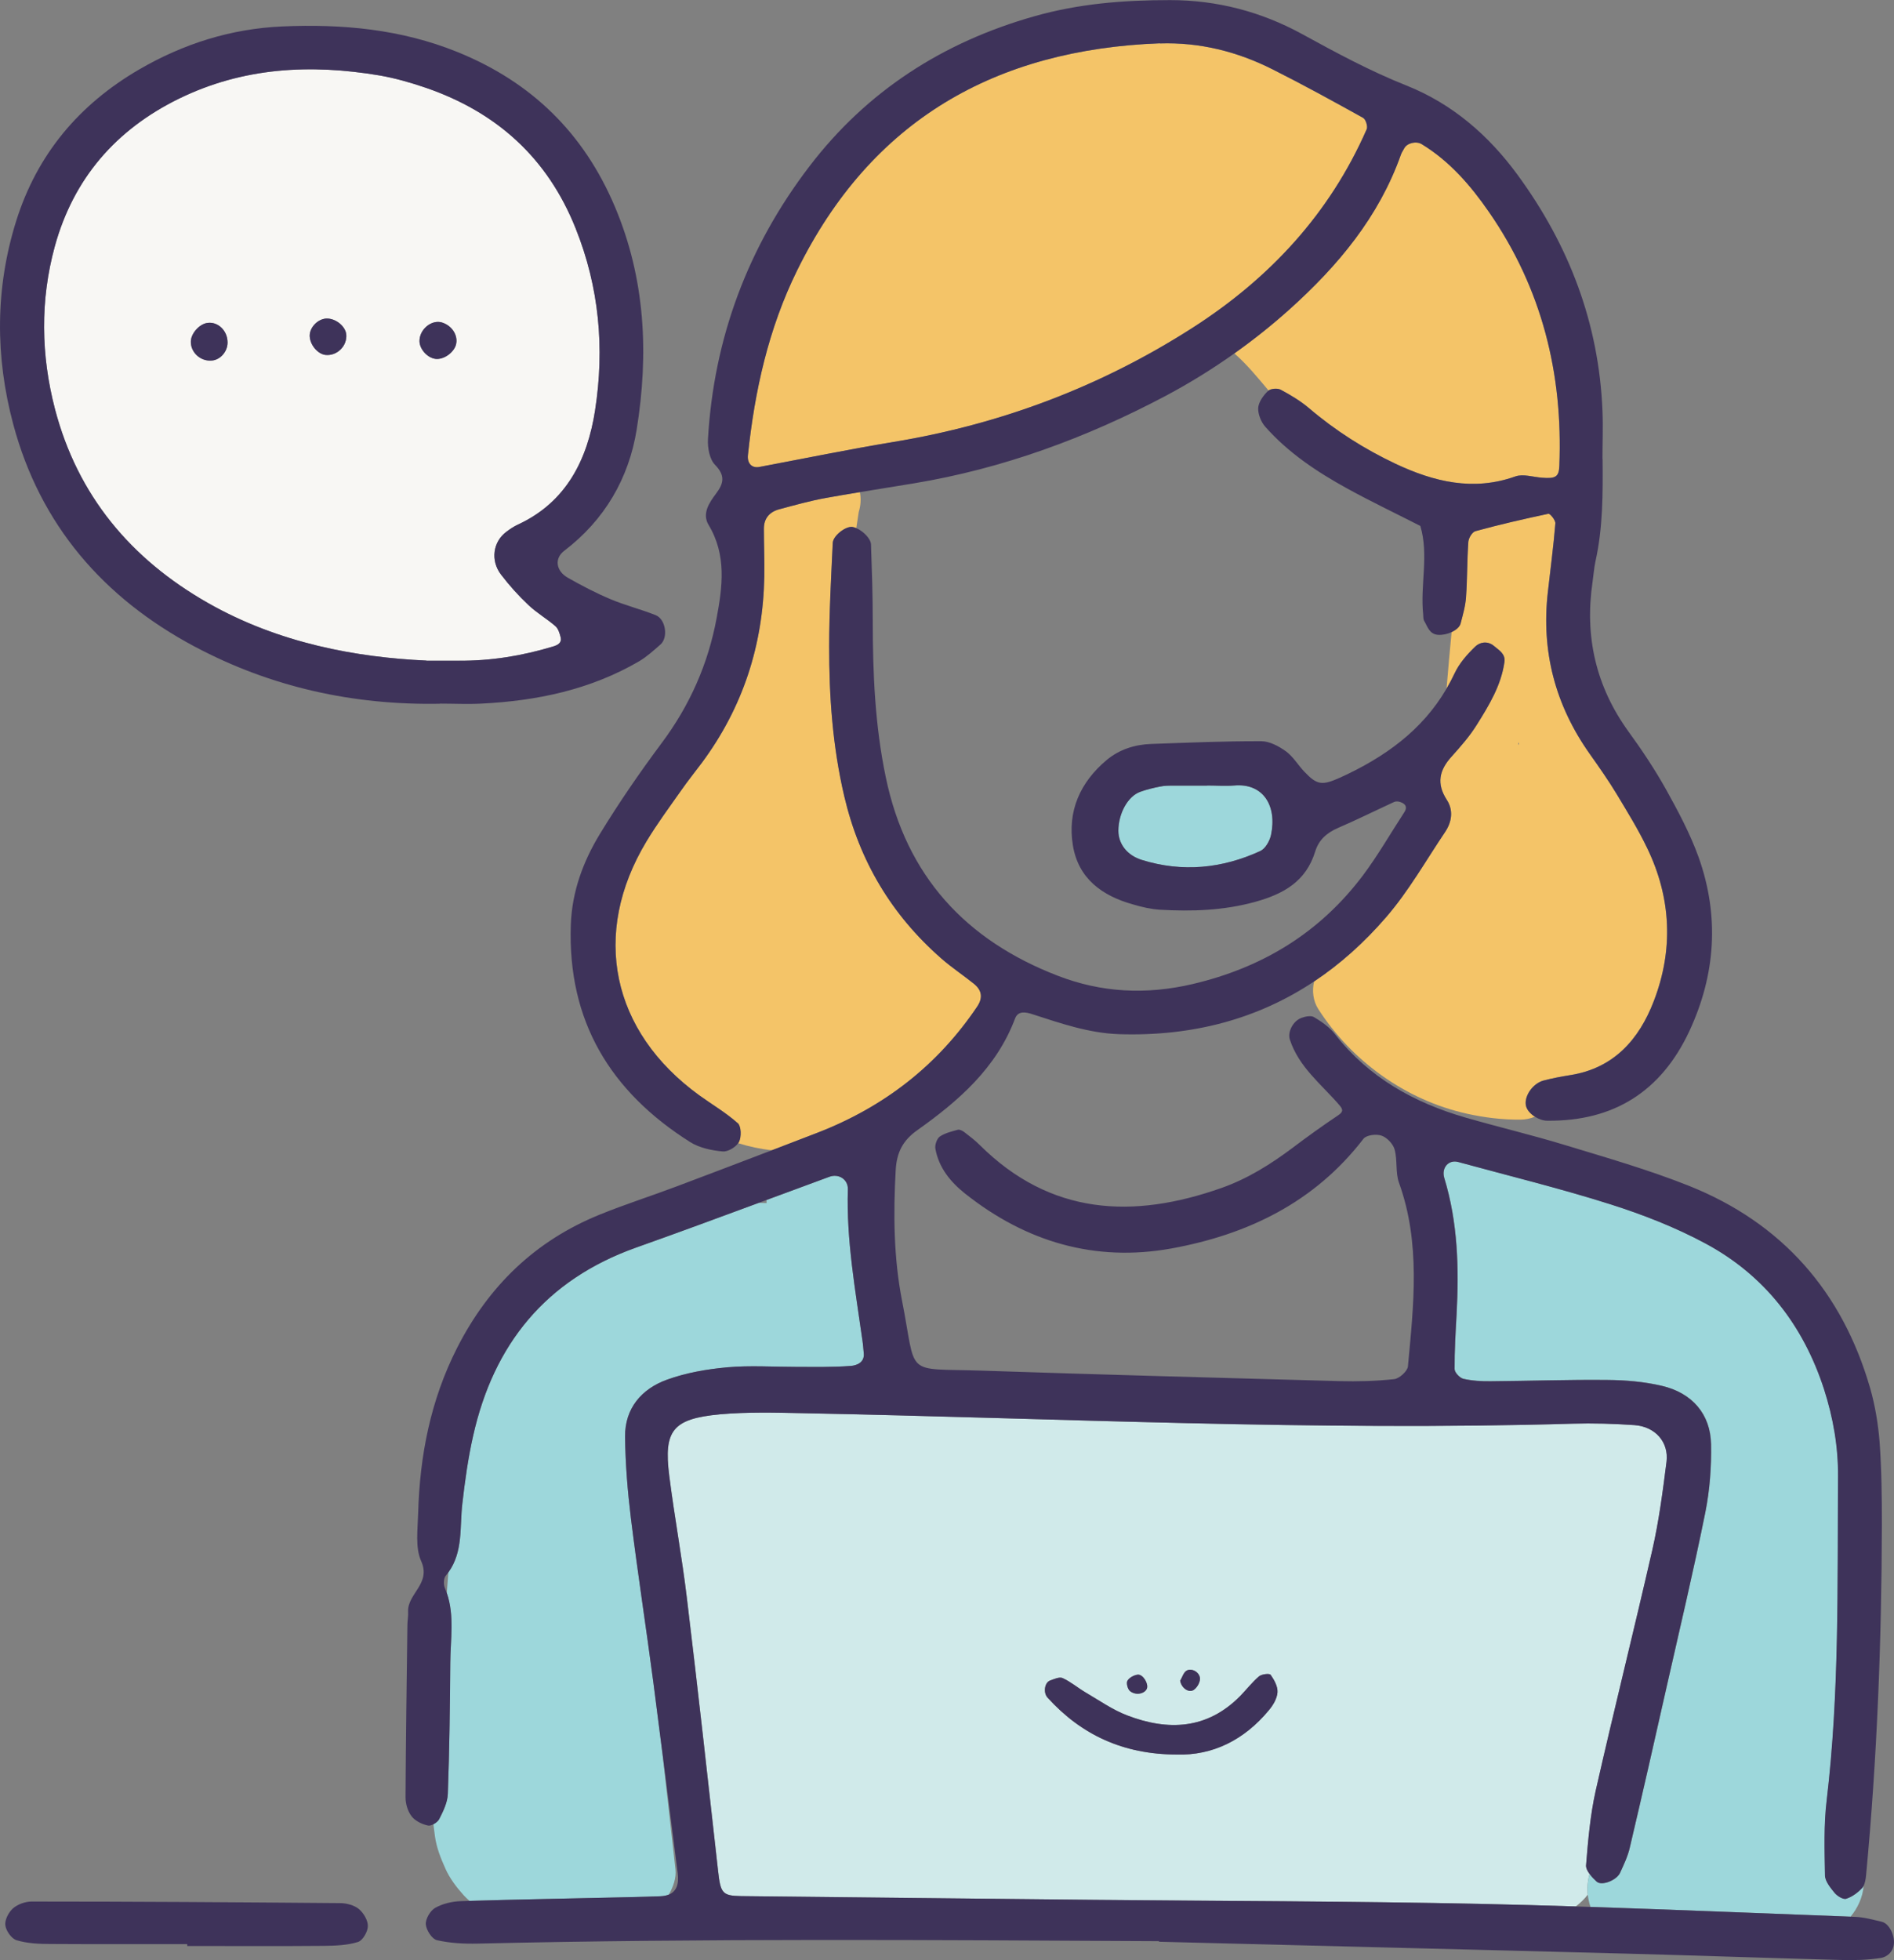 <svg xmlns="http://www.w3.org/2000/svg" id="Layer_2" viewBox="0 0 589.22 609.52"><rect x="0" y="0" width="589.22" height="609.52" fill="#808080" stroke="none"/><defs><style>.cls-1{fill:none;}.cls-1,.cls-2,.cls-3,.cls-4,.cls-5,.cls-6{stroke-width:0px;}.cls-2{fill:#f4c468;}.cls-3{fill:#3e335a;}.cls-4{fill:#f8f7f4;}.cls-5{fill:#d0eaea;}.cls-6{fill:#9dd7db;}</style></defs><g id="Layer_1-2"><path class="cls-1" d="M138.67,490.03c-.67.8-.71,2.77-.22,3.84.21.5.4.99.57,1.49.16-2.13.31-4.27.48-6.4-.26.36-.53.72-.83,1.07Z"></path><path class="cls-1" d="M472.29,231.53c.1-.03.19-.05.29-.08-.07-.22-.14-.43-.21-.65-.03.24-.05.49-.08.73Z"></path><path class="cls-1" d="M208.07,589.15c2.32-.94,3.2-3.16,2.76-6.63-1.58-12.29-3.13-24.58-4.69-36.87,1.33,11.9,2.67,23.8,4,35.7.29,2.58-.7,5.42-2.07,7.8Z"></path><path class="cls-1" d="M493.94,589.16c-1.06,1.4-2.36,2.64-3.74,3.69,1.53.05,3.06.1,4.59.15-.13-.39-.26-.78-.36-1.19-.24-.88-.39-1.76-.49-2.65Z"></path><path class="cls-1" d="M447.33,197.39c-2.68-.22-3.21-2.5-4.24-4.24-.36-.58-.31-1.38-.36-2.1-.98-9.14,1.83-18.42-.89-27.52-7.58-3.88-15.3-7.54-22.74-11.64-9.41-5.17-18.33-11.1-25.51-19.22-1.29-1.47-2.27-3.92-2.19-5.84.13-1.83,1.61-3.88,3.03-5.26.06-.06.13-.1.2-.15-3.37-3.99-6.7-8.08-10.63-11.53-6.79,4.82-13.88,9.21-21.28,13.15-24.75,13.11-50.71,22.66-78.4,27.25-5.6.93-11.22,1.81-16.83,2.74.39,2.05.28,4.11-.36,6.16-.27,1.67-.52,3.34-.76,5.02,2.17.92,4.57,3.3,4.61,5.13.27,7.8.54,15.65.54,23.46,0,16.41.67,32.73,4.06,48.92,6.38,30.68,24.89,50.66,53.47,61.68,13.6,5.26,27.52,5.98,42.01,2.59,21.76-5.13,39.51-15.97,52.94-33.76,4.68-6.24,8.61-13.11,12.89-19.67.94-1.43.58-2.54-1.25-3.17-.58-.22-1.43-.27-1.96,0-5.8,2.68-11.55,5.53-17.44,8.07-3.48,1.52-5.98,3.7-7.09,7.36-2.85,9.23-9.77,13.16-18.64,15.61-9.86,2.72-19.71,3.03-29.7,2.45-2.81-.18-5.62-.85-8.34-1.65-9.59-2.68-16.99-8.03-18.69-18.37-1.74-10.66,2.27-19.62,10.52-26.54,3.97-3.3,8.74-4.82,13.87-4.99,11.42-.4,22.79-.89,34.21-.85,2.59,0,5.49,1.56,7.72,3.17,2.23,1.65,3.75,4.28,5.71,6.33,3.97,4.19,5.53,4.33,11.19,1.78,13.72-6.26,25.43-14.61,33.02-27.62.51-5.85.99-11.73,1.57-17.61-1.34.62-2.93.97-4.27.86Z"></path><path class="cls-1" d="M238.48,374.11s0,0,0-.01c-.02-.32-.03-.63-.02-.95-.82.3-1.64.61-2.46.91.83,0,1.65.02,2.48.05Z"></path><path class="cls-2" d="M424.05,36.66c-9.32-5.17-18.64-10.3-28.14-15.07-10.97-5.53-22.61-8.47-35.1-8.07l.04-.04c-51.11,1.92-89.82,23.81-112.88,70.64-8.92,18.11-13.2,37.46-15.3,57.4-.27,2.63,1.25,4.15,3.57,3.7,13.96-2.63,27.87-5.49,41.88-7.8,33.45-5.53,64.49-17.26,92.98-35.54,23.9-15.34,42.55-35.41,54.05-61.63.4-.89-.27-3.12-1.12-3.57Z"></path><path class="cls-2" d="M304.04,312.98c1.74-2.59,1.56-4.99-1.07-7.09-3.34-2.68-6.91-5.04-10.12-7.85-15.48-13.56-25.46-30.28-30.19-50.48-3.61-15.43-4.73-30.99-4.68-46.69,0-10.66.62-21.36,1.11-32.02.09-2.27,4.01-5.26,6.07-4.99.39.05.8.18,1.23.36.24-1.67.49-3.35.76-5.02.64-2.05.75-4.11.36-6.16-3.54.58-7.08,1.18-10.6,1.81-4.91.89-9.68,2.23-14.49,3.52-2.99.8-4.77,2.81-4.77,6.02,0,4.99.22,9.99.13,14.98-.4,21.32-6.69,40.63-19.4,57.8-2.14,2.85-4.37,5.62-6.42,8.56-3.7,5.26-7.54,10.44-10.84,15.92-17.3,28.72-10.97,59.09,16.41,78.94,4.01,2.9,8.3,5.4,11.95,8.65,1.07.98,1.16,4.28.36,5.84-.07.13-.17.26-.26.39,3.44,1.09,7,1.83,10.57,2.23,4.79-1.83,9.58-3.66,14.35-5.51,20.51-7.98,37.19-20.83,49.55-39.2Z"></path><path class="cls-2" d="M394.63,121.42c.88-.62,2.82-.75,3.77-.25,3.08,1.65,6.15,3.48,8.83,5.75,8.21,7,17.21,12.71,26.94,17.3,11.86,5.57,24.13,8.61,37.24,3.92,2.41-.85,5.49.18,8.29.4,4.28.36,5.26-.31,5.4-3.7,1.16-28.68-5.44-55.17-21.9-78.94-5.71-8.25-12.22-15.79-20.92-21.09-1.69-1.03-4.59-.4-5.49,1.38-.31.62-.76,1.2-.98,1.87-6.87,19.4-19.58,34.56-34.61,48.08-5.49,4.93-11.24,9.5-17.21,13.74,3.94,3.45,7.27,7.53,10.63,11.53Z"></path><path class="cls-2" d="M474.75,344.02c-.8-2.9,1.92-7.09,5.44-8.03,2.72-.71,5.53-1.25,8.34-1.69,13.51-2.14,21.36-11.1,25.91-22.92,6.2-16.01,5.49-32.15-2.05-47.72-2.76-5.75-6.15-11.24-9.45-16.72-2.59-4.28-5.44-8.34-8.34-12.44-10.79-15.21-15.21-32.02-13.07-50.53.8-7.09,1.74-14.14,2.32-21.23.09-.98-1.65-3.12-2.19-2.99-7.58,1.61-15.16,3.34-22.66,5.4-1.03.27-2.14,2.14-2.23,3.34-.4,5.66-.31,11.42-.71,17.08-.18,2.81-.98,5.57-1.69,8.29-.27,1.07-1.39,2.02-2.78,2.67-.58,5.88-1.07,11.76-1.57,17.61.9-1.54,1.75-3.13,2.53-4.8,1.47-3.12,3.92-5.89,6.42-8.3,1.38-1.34,3.79-1.87,5.8-.18,1.56,1.34,3.66,2.45,3.26,5.04-1.03,7.22-4.77,13.38-8.52,19.36-2.23,3.61-5.08,6.87-7.94,10.03-3.84,4.24-4.73,8.38-1.47,13.42,2.1,3.21,1.61,6.87-.54,10.03-5.98,8.87-11.28,18.28-18.24,26.36-6.9,8.01-14.41,14.72-22.51,20.1-.67,2.91-.33,6.03,1.31,8.59,10.42,16.23,27.28,28.31,46.16,32.52,5.47,1.22,11.15,1.91,16.76,1.86,1.52-.01,3.06-.33,4.5-.92-1.35-.85-2.45-2.04-2.78-3.25ZM472.29,231.53c.03-.24.05-.49.08-.73.07.22.14.43.21.65-.1.03-.2.05-.29.08Z"></path><path class="cls-5" d="M493.94,589.16c-.22-2.04-.06-4.08.49-6.13.04-.1.08-.19.11-.29-.67-.91-1.15-1.85-1.1-2.67.62-7.76,1.29-15.61,2.99-23.19,5.66-25.02,11.91-49.9,17.62-74.88,2.05-9.01,3.26-18.24,4.42-27.43.76-6.15-3.52-10.97-9.99-11.42-6.38-.45-12.84-.62-19.22-.45-79.92,2.36-159.79-1.69-239.66-3.26-8.56-.18-17.17-.4-25.64.36-14.67,1.38-17.53,4.99-15.74,19.09,1.61,12.71,3.97,25.38,5.49,38.09,3.43,28.32,6.56,56.64,9.72,84.96.76,6.69,1.29,7.58,7.05,7.67,36.39.4,72.78.8,109.17,1.16,40.67.4,81.34.4,122.02,1.29,9.52.21,19.04.47,28.56.77,1.38-1.05,2.68-2.29,3.74-3.69ZM367.18,522.59c.62-1.07,1.03-2.54,1.96-3.08,1.74-.98,4.33.71,4.15,2.72-.09,1.16-.94,2.59-1.92,3.26-1.61,1.07-3.92-.67-4.24-2.9h.04ZM350.73,522.68c.54-.98,2.05-1.78,3.21-1.92,1.65-.18,3.43,2.85,2.85,4.33-.67,1.61-3.39,2.23-5.22.8-.76-.58-1.25-2.5-.85-3.21ZM394.7,531.86c-7.67,9.23-17.48,14.09-28.68,13.74h.04c-16.63-.04-29.66-6.11-40.18-17.71-1.38-1.52-.94-4.68.8-5.31,1.25-.45,2.9-1.2,3.88-.76,2.54,1.16,4.73,3.03,7.14,4.46,4.28,2.5,8.38,5.4,12.93,7.14,12.8,4.91,24.93,4.37,35.19-6.02,1.96-2.01,3.7-4.28,5.84-6.11.85-.71,3.26-.98,3.61-.49,1.12,1.56,2.27,3.66,2.14,5.44-.13,1.96-1.38,4.06-2.72,5.62Z"></path><path class="cls-6" d="M383.95,244.26c-2.76.22-5.62,0-8.43,0v.04h-10.52c-1.38,0-2.81,0-4.19.31-2.05.4-4.1.89-6.07,1.61-3.88,1.38-6.78,6.69-6.82,12.09,0,4.19,2.81,7.72,7.31,9.1,12.62,3.92,24.97,2.68,36.84-2.77,1.56-.71,2.94-3.12,3.34-4.99,1.92-9.01-2.36-16.19-11.46-15.39Z"></path><path class="cls-6" d="M574.38,590.42c-.94.31-2.81-.85-3.61-1.83-1.29-1.61-2.94-3.57-2.99-5.44-.13-7.8-.4-15.74.54-23.46,3.97-33.4,3.3-66.94,3.52-100.43.09-9.37-1.52-18.46-4.37-27.34-6.47-19.85-18.51-35.41-36.88-45.27-9.37-5.04-19.44-8.96-29.57-12.18-15.61-4.95-31.53-8.83-47.36-13.16-2.94-.8-5.26,1.78-4.33,4.95,4.24,13.87,4.59,28.05,3.84,42.37-.31,5.66-.67,11.37-.62,17.08,0,1.07,1.61,2.77,2.72,3.03,2.77.62,5.66.8,8.47.76,12.13-.09,24.26-.54,36.39-.4,5.66.04,11.42.54,16.9,1.83,9.41,2.19,15.12,8.79,15.3,18.15.13,7.05-.4,14.27-1.78,21.18-3.66,18.15-7.94,36.17-12.04,54.27-3.75,16.68-7.54,33.36-11.46,49.99-.62,2.72-1.87,5.31-3.03,7.85-1.07,2.32-5.71,4.15-7.27,2.72-.72-.66-1.55-1.5-2.2-2.37-.04.1-.07.19-.11.29-.55,2.04-.71,4.08-.49,6.13.09.88.25,1.76.49,2.65.1.41.23.8.36,1.19,26.96.88,53.92,2.03,80.9,3.03,2.19-2.56,3.83-6.14,4.06-9.53-.11.19-.23.38-.37.54-1.34,1.47-3.17,2.81-5,3.39Z"></path><path class="cls-6" d="M205.48,589.66c1.01-.04,1.87-.22,2.59-.51,1.37-2.37,2.36-5.21,2.07-7.8-1.33-11.9-2.67-23.8-4-35.7-.95-7.51-1.91-15.02-2.89-22.53-2.23-16.95-4.86-33.89-6.96-50.84-1.03-8.47-1.74-16.99-1.83-25.51-.09-8.83,5.13-14.9,13.07-17.75,5.93-2.14,12.4-3.26,18.73-3.84,7.09-.62,14.27-.13,21.41-.13,5.71,0,11.42.13,17.08-.31,1.65-.13,4.24-.98,3.97-3.88-.13-1.43-.22-2.85-.45-4.24-2.19-15.52-4.99-30.99-4.5-46.78.09-3.12-2.85-4.95-5.71-3.92-6.54,2.4-13.07,4.81-19.6,7.23,0,.31,0,.63.02.95,0,0,0,0,0,.01-.83-.03-1.65-.05-2.48-.05-12.69,4.69-25.37,9.37-38.11,13.89-28.05,9.99-44.33,30.01-50.71,58.6-1.56,6.91-2.54,14-3.35,21.05-.84,7.26.3,14.93-4.35,21.36-.17,2.13-.33,4.26-.48,6.4,2.45,7.12,1.12,14.49,1.08,21.79-.09,13.56-.27,27.11-.76,40.67-.09,2.68-1.43,5.4-2.68,7.85-.3.6-1.04,1.21-1.81,1.61.14,1.23.3,2.46.48,3.71.51,3.63,1.76,6.75,3.27,10.12,1.36,3.05,3.44,5.76,5.66,8.23.57.64,1.2,1.22,1.85,1.77,14.08-.43,28.16-.66,42.24-.99,5.71-.13,11.42-.22,17.13-.45Z"></path><path class="cls-4" d="M132.47,27.29c-4.68-1.61-9.54-2.99-14.4-3.84-21.5-3.61-42.46-2.54-62.48,7.27-19.62,9.63-32.73,24.84-38.53,45.85-4.59,16.77-4.33,33.85.04,50.62,7.05,26.89,23.55,46.6,47.5,60.25,22.21,12.67,46.51,16.99,68.05,17.97l.04.04h9.99c10.03.09,19.8-1.52,29.39-4.42,1.69-.49,2.72-1.29,2.36-2.81-.31-1.25-.76-2.76-1.65-3.52-2.68-2.32-5.8-4.1-8.38-6.56-3.08-2.9-5.93-6.07-8.52-9.45-3.39-4.42-2.5-10.26,1.65-13.33,1.11-.85,2.32-1.65,3.57-2.23,15.16-7,21.67-20.34,24.04-35.59,2.99-19.22,1.29-38.22-6.06-56.55-8.74-21.9-24.57-36.12-46.6-43.71ZM70.79,106.54c0,2.76-2.23,5.35-4.86,5.57-3.57.36-6.73-2.59-6.56-6.06.13-2.45,2.63-5.22,5.04-5.62,3.34-.54,6.38,2.36,6.38,6.07v.04ZM101.3,110.38c-2.5-.27-4.91-3.21-4.95-5.98,0-2.67,2.66-5.38,5.42-5.35,0,0-.01,0-.02,0h.04s-.02,0-.02,0c2.76.01,5.69,2.41,5.96,4.9.36,3.61-2.85,6.78-6.42,6.42ZM141.97,106.59v.04c-.31,2.5-3.3,4.99-6.02,4.99s-5.4-2.85-5.44-5.53c-.04-3.66,3.75-6.82,7.05-5.8,2.85.89,4.77,3.61,4.42,6.29Z"></path><path class="cls-3" d="M585.44,597.6c-2.72-.62-5.53-1.43-8.29-1.52-.49-.02-.97-.04-1.46-.06-26.98-1-53.94-2.15-80.9-3.03-1.53-.05-3.06-.1-4.59-.15-9.52-.3-19.04-.57-28.56-.77-40.67-.89-81.34-.89-122.02-1.29-36.39-.36-72.78-.76-109.17-1.16-5.75-.09-6.29-.98-7.05-7.67-3.17-28.32-6.29-56.64-9.72-84.96-1.52-12.71-3.88-25.38-5.49-38.09-1.78-14.09,1.07-17.71,15.74-19.09,8.47-.76,17.08-.54,25.64-.36,79.87,1.56,159.75,5.62,239.66,3.26,6.38-.18,12.84,0,19.22.45,6.47.45,10.75,5.26,9.99,11.42-1.16,9.19-2.36,18.42-4.42,27.43-5.71,24.97-11.95,49.86-17.62,74.88-1.69,7.58-2.36,15.43-2.99,23.19-.05.82.43,1.76,1.1,2.67.65.88,1.48,1.72,2.2,2.37,1.56,1.43,6.2-.4,7.27-2.72,1.16-2.54,2.41-5.13,3.03-7.85,3.92-16.63,7.72-33.31,11.46-49.99,4.1-18.11,8.38-36.12,12.04-54.27,1.38-6.91,1.92-14.14,1.78-21.18-.18-9.37-5.89-15.97-15.3-18.15-5.49-1.29-11.24-1.78-16.9-1.83-12.13-.13-24.26.31-36.39.4-2.81.04-5.71-.13-8.47-.76-1.11-.27-2.72-1.96-2.72-3.03-.04-5.71.31-11.42.62-17.08.76-14.32.4-28.5-3.84-42.37-.94-3.17,1.38-5.75,4.33-4.95,15.83,4.33,31.75,8.21,47.36,13.16,10.12,3.21,20.2,7.14,29.57,12.18,18.37,9.86,30.42,25.42,36.88,45.27,2.85,8.87,4.46,17.97,4.37,27.34-.22,33.49.45,67.03-3.52,100.43-.94,7.72-.67,15.65-.54,23.46.04,1.87,1.69,3.84,2.99,5.44.8.98,2.68,2.14,3.61,1.83,1.83-.58,3.66-1.92,5-3.39.14-.16.26-.34.37-.54.54-.97.72-2.33.83-3.48,3.43-36.26,4.82-72.56,4.91-108.95,0-8.52-.09-17.13-.71-25.64-.45-5.62-1.38-11.33-2.94-16.77-8.65-29.97-27.34-51.33-56.37-62.93-12.53-4.99-25.6-8.74-38.53-12.67-10.21-3.12-20.6-5.57-30.86-8.52-16.1-4.64-30.24-12.49-40.76-26-1.65-2.14-4.1-3.84-6.47-5.26-.94-.58-2.72-.22-3.92.22-2.76,1.03-4.37,4.5-3.61,6.78,2.81,8.56,9.81,13.87,15.34,20.29,1.38,1.56,1.2,2.23-.49,3.34-4.73,3.17-9.32,6.47-13.87,9.9-6.87,5.17-14.14,9.72-22.25,12.58-27.52,9.72-53.2,8.52-75.19-13.33-1.47-1.47-3.17-2.76-4.86-4.06-.54-.4-1.43-.85-1.96-.71-1.96.54-4.06,1.03-5.66,2.14-.89.67-1.56,2.59-1.34,3.79,1.07,5.93,4.77,10.39,9.28,13.96,18.86,14.94,40.27,21.32,64.09,17.04,23.81-4.33,44.6-14.36,59.8-34.12.89-1.16,3.97-1.56,5.62-.98,1.69.58,3.57,2.54,4.06,4.28.94,3.34.22,7.18,1.38,10.39,6.78,18.78,4.55,38,2.77,57.13-.18,1.47-2.68,3.75-4.28,3.92-5.62.62-11.37.76-17.04.62-37.06-1.03-74.16-2.01-111.23-3.26-24.57-.8-20.11,2.19-24.84-21.81-2.59-13.29-2.72-26.94-1.96-40.54.31-5.53,2.23-9.23,6.69-12.4,12.89-9.14,24.66-19.36,30.46-34.79.94-2.45,3.39-1.96,5.4-1.29,8.83,2.85,17.57,5.89,26.98,6.2,22.91.73,43.15-4.76,60.62-16.38,8.1-5.39,15.61-12.09,22.51-20.1,6.96-8.07,12.26-17.48,18.24-26.36,2.14-3.17,2.63-6.82.54-10.03-3.26-5.04-2.36-9.19,1.47-13.42,2.85-3.17,5.71-6.42,7.94-10.03,3.75-5.98,7.49-12.13,8.52-19.36.4-2.59-1.69-3.7-3.26-5.04-2.01-1.69-4.42-1.16-5.8.18-2.5,2.41-4.95,5.17-6.42,8.3-.78,1.67-1.63,3.26-2.53,4.8-7.59,13.01-19.3,21.36-33.02,27.62-5.66,2.54-7.22,2.41-11.19-1.78-1.96-2.05-3.48-4.68-5.71-6.33-2.23-1.61-5.13-3.17-7.72-3.17-11.42-.04-22.79.45-34.21.85-5.13.18-9.9,1.69-13.87,4.99-8.25,6.91-12.26,15.88-10.52,26.54,1.69,10.35,9.1,15.7,18.69,18.37,2.72.8,5.53,1.47,8.34,1.65,9.99.58,19.85.27,29.7-2.45,8.87-2.45,15.79-6.38,18.64-15.61,1.11-3.66,3.61-5.84,7.09-7.36,5.89-2.54,11.64-5.4,17.44-8.07.54-.27,1.38-.22,1.96,0,1.83.62,2.19,1.74,1.25,3.17-4.28,6.56-8.21,13.42-12.89,19.67-13.42,17.79-31.17,28.63-52.94,33.76-14.49,3.39-28.41,2.68-42.01-2.59-28.59-11.02-47.09-30.99-53.47-61.68-3.39-16.19-4.06-32.51-4.06-48.92,0-7.8-.27-15.65-.54-23.46-.04-1.83-2.44-4.21-4.61-5.13-.43-.18-.84-.31-1.23-.36-2.05-.27-5.98,2.72-6.07,4.99-.49,10.66-1.11,21.36-1.11,32.02-.04,15.7,1.07,31.26,4.68,46.69,4.73,20.2,14.72,36.93,30.19,50.48,3.21,2.81,6.78,5.17,10.12,7.85,2.63,2.1,2.81,4.5,1.07,7.09-12.35,18.37-29.03,31.22-49.55,39.2-4.78,1.86-9.57,3.68-14.35,5.51-9.83,3.76-19.66,7.49-29.53,11.21-8.03,3.03-16.19,5.62-24.08,8.83-19.98,8.12-34.47,22.12-44.29,41.39-8.29,16.32-11.64,33.58-12.13,51.6-.13,4.95-.94,10.52.94,14.72,3.17,7.05-4.28,10.12-4.06,15.7.09,1.43-.22,2.85-.22,4.28-.22,17.79-.49,35.63-.58,53.47,0,2.01.67,4.33,1.87,5.89,1.11,1.47,3.26,2.5,5.13,2.9.44.1,1.06-.08,1.67-.4.77-.4,1.51-1.01,1.81-1.61,1.25-2.45,2.59-5.17,2.68-7.85.49-13.56.67-27.11.76-40.67.04-7.29,1.37-14.67-1.08-21.79-.17-.5-.36-1-.57-1.49-.49-1.07-.45-3.03.22-3.84.3-.35.57-.71.83-1.07,4.65-6.44,3.5-14.1,4.35-21.36.8-7.05,1.78-14.14,3.35-21.05,6.38-28.59,22.66-48.61,50.71-58.6,12.74-4.52,25.42-9.2,38.11-13.89.82-.3,1.64-.61,2.46-.91,6.53-2.42,13.06-4.83,19.6-7.23,2.85-1.03,5.8.8,5.71,3.92-.49,15.79,2.32,31.26,4.5,46.78.22,1.38.31,2.81.45,4.24.27,2.9-2.32,3.75-3.97,3.88-5.66.45-11.37.31-17.08.31-7.14,0-14.32-.49-21.41.13-6.33.58-12.8,1.69-18.73,3.84-7.94,2.85-13.16,8.92-13.07,17.75.09,8.52.8,17.04,1.83,25.51,2.1,16.95,4.73,33.89,6.96,50.84.98,7.51,1.93,15.02,2.89,22.53,1.56,12.29,3.12,24.58,4.69,36.87.44,3.47-.44,5.68-2.76,6.63-.72.29-1.58.47-2.59.51-5.71.22-11.42.31-17.13.45-14.08.34-28.16.56-42.24.99-.9.03-1.81.05-2.71.08-2.72.09-5.66.76-8.03,2.1-1.52.89-3.03,3.43-2.9,5.13.13,1.78,1.92,4.55,3.43,4.91,4.1.94,8.43,1.16,12.67,1.07,70.64-1.65,141.28-1.11,211.92-.76l.13.18c48.48,1.25,97,2.41,145.48,3.7,22.12.58,44.2,1.38,66.32,1.96,4.24.13,8.56.04,12.75-.62,1.78-.31,3.75-1.74,4.01-4.37.27-2.76-1.52-6.38-3.75-6.87ZM392.07,264.64c-11.86,5.44-24.22,6.69-36.84,2.77-4.5-1.38-7.31-4.91-7.31-9.1.04-5.4,2.94-10.7,6.82-12.09,1.96-.71,4.01-1.2,6.07-1.61,1.38-.31,2.81-.31,4.19-.31h10.52v-.04c2.81,0,5.66.22,8.43,0,9.1-.8,13.38,6.38,11.46,15.39-.4,1.87-1.78,4.28-3.34,4.99Z"></path><path class="cls-3" d="M229.47,349.24c-3.66-3.26-7.94-5.75-11.95-8.65-27.38-19.85-33.72-50.22-16.41-78.94,3.3-5.49,7.14-10.66,10.84-15.92,2.05-2.94,4.28-5.71,6.42-8.56,12.71-17.17,19-36.48,19.4-57.8.09-4.99-.13-9.99-.13-14.98,0-3.21,1.78-5.22,4.77-6.02,4.82-1.29,9.59-2.63,14.49-3.52,3.52-.64,7.06-1.23,10.6-1.81,5.61-.92,11.23-1.81,16.83-2.74,27.69-4.59,53.65-14.14,78.4-27.25,7.4-3.94,14.49-8.33,21.28-13.15,5.98-4.24,11.72-8.81,17.21-13.74,15.03-13.51,27.74-28.68,34.61-48.08.22-.67.67-1.25.98-1.87.89-1.78,3.79-2.41,5.49-1.38,8.7,5.31,15.21,12.84,20.92,21.09,16.46,23.77,23.06,50.26,21.9,78.94-.13,3.39-1.12,4.06-5.4,3.7-2.81-.22-5.89-1.25-8.29-.4-13.11,4.68-25.38,1.65-37.24-3.92-9.72-4.59-18.73-10.3-26.94-17.3-2.68-2.27-5.75-4.1-8.83-5.75-.95-.5-2.88-.37-3.77.25-.07.05-.15.09-.2.15-1.43,1.38-2.9,3.43-3.03,5.26-.09,1.92.89,4.37,2.19,5.84,7.18,8.12,16.1,14.05,25.51,19.22,7.45,4.1,15.16,7.76,22.74,11.64,2.72,9.1-.09,18.37.89,27.52.04.71,0,1.52.36,2.1,1.03,1.74,1.56,4.01,4.24,4.24,1.33.11,2.93-.23,4.27-.86,1.39-.65,2.51-1.6,2.78-2.67.71-2.72,1.52-5.49,1.69-8.29.4-5.66.31-11.42.71-17.08.09-1.2,1.2-3.08,2.23-3.34,7.49-2.05,15.07-3.79,22.66-5.4.54-.13,2.27,2.01,2.19,2.99-.58,7.09-1.52,14.14-2.32,21.23-2.14,18.51,2.27,35.32,13.07,50.53,2.9,4.1,5.75,8.16,8.34,12.44,3.3,5.49,6.69,10.97,9.45,16.72,7.54,15.56,8.25,31.71,2.05,47.72-4.55,11.82-12.4,20.78-25.91,22.92-2.81.45-5.62.98-8.34,1.69-3.52.94-6.24,5.13-5.44,8.03.33,1.22,1.43,2.41,2.78,3.25,1.17.73,2.53,1.21,3.78,1.21,20.74.22,35.45-9.14,44.2-27.83,8.21-17.62,9.41-35.81,2.9-54.1-2.63-7.31-6.38-14.32-10.17-21.14-3.48-6.2-7.45-12.18-11.64-17.93-10.17-14.05-13.69-29.57-11.19-46.56.31-2.1.45-4.24.89-6.33,2.36-10.52,2.32-21.23,2.23-31.93h-.04c0-4.99.22-9.99,0-14.98-1.11-27.2-10.39-51.46-26.4-73.32-9.05-12.35-20.29-22.08-34.56-27.78-11.33-4.5-21.9-10.21-32.56-16.05-12.67-6.91-26.36-10.52-40.98-10.52s-28.45,1.11-42.28,5.04c-28.36,8.03-52,23.19-69.93,46.65-19.13,25.02-29.75,53.38-31.57,84.87-.13,2.68.49,6.2,2.19,7.94,3.21,3.3,2.77,5.71.36,8.92-2.14,2.85-4.46,6.24-2.36,9.77,5.66,9.37,4.33,19.27,2.5,29.03-2.63,14.18-8.34,27.11-17.08,38.8-6.82,9.14-13.29,18.55-19.22,28.27-5.22,8.56-8.7,17.97-9.05,28.23-1.07,29.97,12.35,51.96,37.15,67.61,2.85,1.78,6.65,2.59,10.08,2.9,1.51.16,3.83-1.17,4.83-2.56.09-.13.19-.26.26-.39.8-1.56.71-4.86-.36-5.84ZM425.16,40.23c-11.51,26.22-30.15,46.29-54.05,61.63-28.5,18.28-59.54,30.01-92.98,35.54-14,2.32-27.92,5.17-41.88,7.8-2.32.45-3.84-1.07-3.57-3.7,2.1-19.94,6.38-39.29,15.3-57.4,23.06-46.83,61.77-68.72,112.88-70.64l-.04.04c12.49-.4,24.13,2.54,35.1,8.07,9.5,4.77,18.82,9.9,28.14,15.07.85.45,1.52,2.68,1.12,3.57Z"></path><path class="cls-3" d="M60.62,201.09c23.73,12.62,49.32,18.24,76.22,17.75l.04-.04c4.28,0,8.56.22,12.84,0,17.3-.85,33.94-4.33,49.1-13.16,2.41-1.43,4.5-3.34,6.65-5.22,2.5-2.19,1.61-7.94-1.52-9.14-4.59-1.83-9.45-3.03-14-4.95-4.59-1.92-9.01-4.24-13.33-6.69-3.66-2.1-4.24-5.98-1.07-8.38,12.58-9.59,20.07-22.52,22.52-37.68,3.79-23.55,2.72-46.83-6.78-69.3-9.68-22.88-25.91-38.75-48.92-48.08-17.62-7.14-35.86-8.79-54.54-7.98-16.01.71-30.82,5.4-44.6,13.42-18.6,10.84-31.66,26.31-38.17,47.01-6.6,21.01-6.56,42.28-.94,63.28,8.38,31.35,28.1,54.05,56.5,69.17ZM185.14,127.55c-2.36,15.25-8.87,28.59-24.04,35.59-1.25.58-2.45,1.38-3.57,2.23-4.15,3.08-5.04,8.92-1.65,13.33,2.59,3.39,5.44,6.56,8.52,9.45,2.59,2.45,5.71,4.24,8.38,6.56.89.76,1.34,2.27,1.65,3.52.36,1.52-.67,2.32-2.36,2.81-9.59,2.9-19.35,4.5-29.39,4.42h-9.99l-.04-.04c-21.54-.98-45.85-5.31-68.05-17.97-23.95-13.65-40.45-33.36-47.5-60.25-4.37-16.77-4.64-33.85-.04-50.62,5.8-21.01,18.91-36.21,38.53-45.85,20.02-9.81,40.98-10.88,62.48-7.27,4.86.85,9.72,2.23,14.4,3.84,22.03,7.58,37.86,21.81,46.6,43.71,7.36,18.33,9.05,37.33,6.06,56.55Z"></path><path class="cls-3" d="M111.64,593.63c-1.47-1.2-3.88-1.83-5.89-1.83-31.98-.27-63.95-.49-95.93-.49-1.96,0-4.33.85-5.8,2.14-1.34,1.2-2.59,3.57-2.36,5.26.22,1.74,1.96,4.19,3.52,4.64,3.3.98,6.91,1.16,10.44,1.16,14.23.09,28.41.04,42.63.04h0v.58c14.23,0,28.41.09,42.63-.04,3.52-.04,7.18-.18,10.48-1.2,1.47-.45,3.08-3.21,3.08-4.95.04-1.78-1.34-4.1-2.81-5.31Z"></path><path class="cls-3" d="M391.67,521.29c-2.14,1.83-3.88,4.1-5.84,6.11-10.26,10.39-22.39,10.93-35.19,6.02-4.55-1.74-8.65-4.64-12.93-7.14-2.41-1.43-4.59-3.3-7.14-4.46-.98-.45-2.63.31-3.88.76-1.74.62-2.19,3.79-.8,5.31,10.52,11.6,23.55,17.66,40.18,17.71h-.04c11.19.36,21.01-4.5,28.68-13.74,1.34-1.56,2.59-3.66,2.72-5.62.13-1.78-1.03-3.88-2.14-5.44-.36-.49-2.76-.22-3.61.49Z"></path><path class="cls-3" d="M371.38,525.49c.98-.67,1.83-2.1,1.92-3.26.18-2.01-2.41-3.7-4.15-2.72-.94.54-1.34,2.01-1.96,3.08h-.04c.31,2.23,2.63,3.97,4.24,2.9Z"></path><path class="cls-3" d="M356.79,525.09c.58-1.47-1.2-4.5-2.85-4.33-1.16.13-2.68.94-3.21,1.92-.4.71.09,2.63.85,3.21,1.83,1.43,4.55.8,5.22-.8Z"></path><path class="cls-3" d="M64.42,100.43c-2.41.4-4.91,3.17-5.04,5.62-.18,3.48,2.99,6.42,6.56,6.06,2.63-.22,4.86-2.81,4.86-5.57v-.04c0-3.7-3.03-6.6-6.38-6.07Z"></path><path class="cls-3" d="M101.74,99.05s.01,0,.02,0c0,0,.02,0,.02,0h-.04Z"></path><path class="cls-3" d="M101.76,99.05c-2.76-.03-5.42,2.68-5.42,5.35.04,2.76,2.45,5.71,4.95,5.98,3.57.36,6.78-2.81,6.42-6.42-.27-2.49-3.2-4.89-5.96-4.9Z"></path><path class="cls-3" d="M137.55,100.3c-3.3-1.03-7.09,2.14-7.05,5.8.04,2.68,2.85,5.53,5.44,5.53,2.72,0,5.71-2.5,6.02-4.99v-.04c.36-2.68-1.56-5.4-4.42-6.29Z"></path></g></svg>